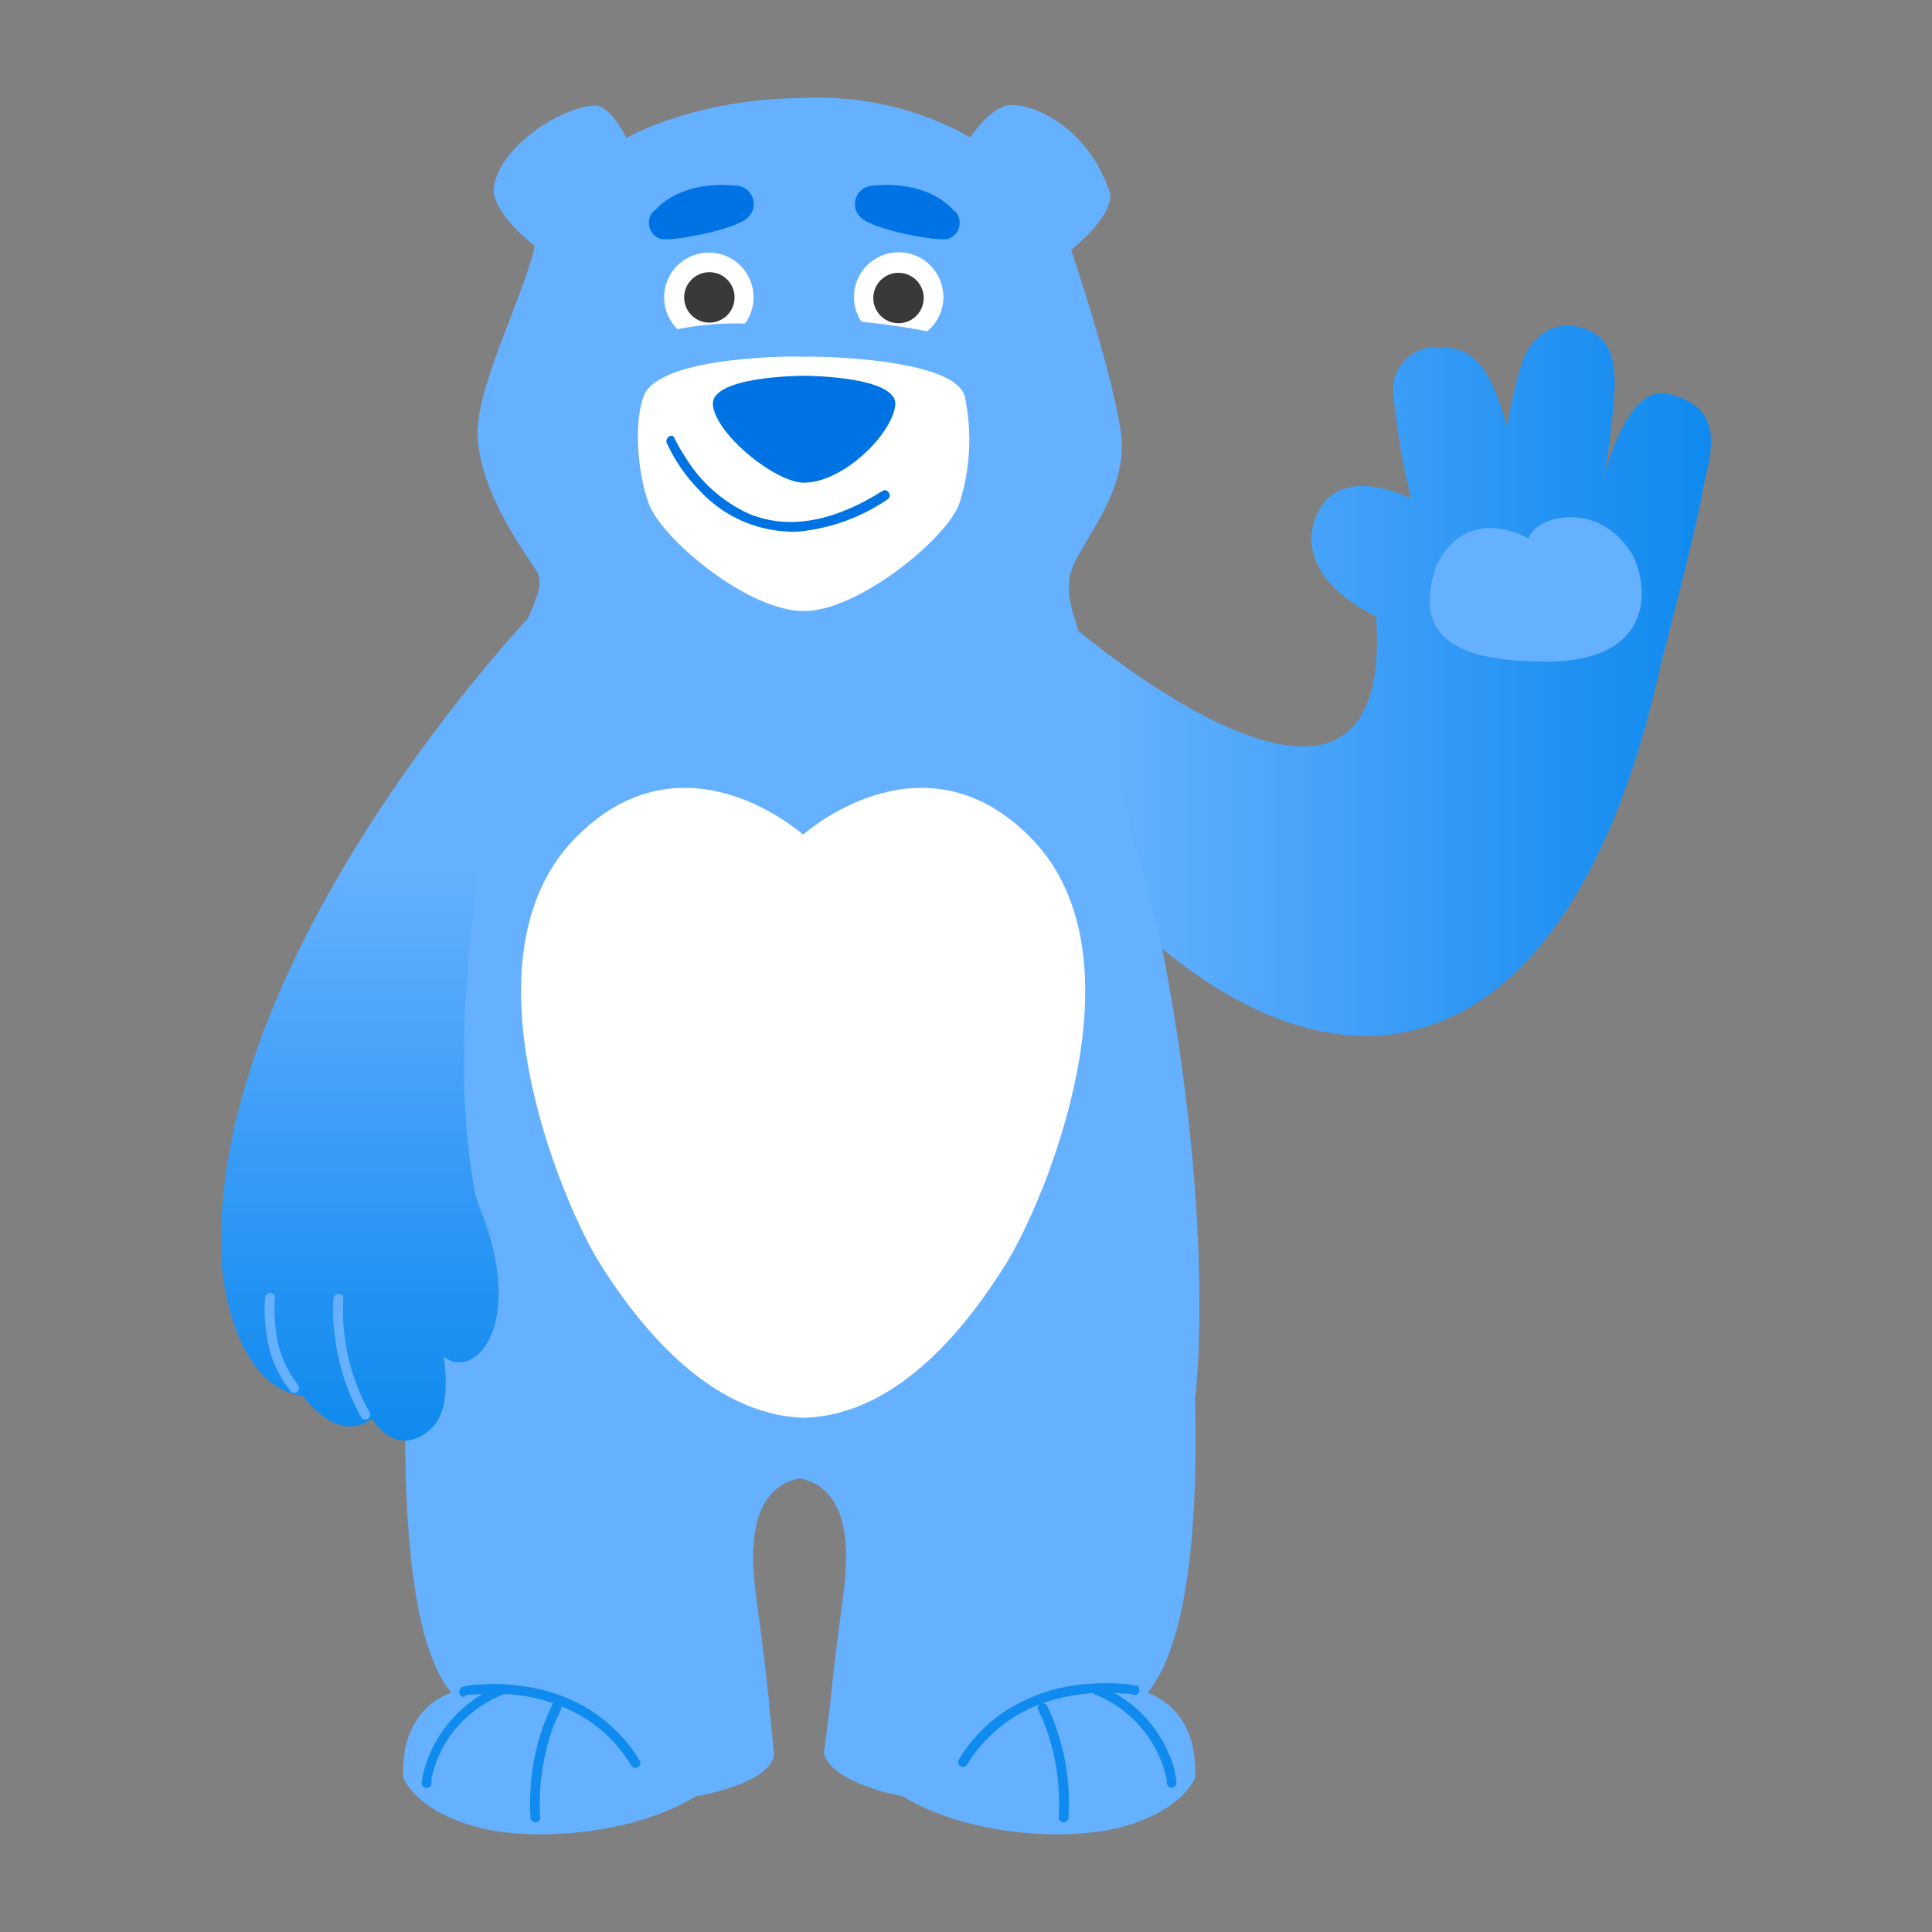 <?xml version="1.0" encoding="UTF-8"?> <svg xmlns="http://www.w3.org/2000/svg" width="200" height="200" viewBox="0 0 200 200" fill="none"><rect x="0" y="0" width="200" height="200" fill="#808080" stroke="none"/><path d="M87.063 166.918C86.583 170.468 86.263 173.298 86.063 175.198C86.017 175.645 85.977 176.035 85.943 176.368L85.303 181.428C89.693 185.198 115.373 177.058 116.983 176.848C127.513 170.468 122.643 128.728 122.643 128.728C109.243 108.558 82.553 152.988 82.553 152.988C89.133 154.128 87.553 163.288 87.053 166.918H87.063Z" fill="#66B1FF"></path><path d="M48.233 176.508C53.974 180.508 80.163 181.868 80.133 181.588L79.614 176.368C79.614 176.042 79.573 175.652 79.493 175.198C79.303 173.298 78.984 170.458 78.493 166.908C78.004 163.358 76.413 154.128 82.993 152.988C82.993 152.988 56.313 108.558 42.904 128.728C42.904 128.728 38.623 170.938 48.233 176.508Z" fill="#66B1FF"></path><path d="M111.653 65.309C110.873 62.969 110.103 60.679 111.143 58.449C112.733 55.039 116.943 50.289 115.993 44.449C114.883 37.619 110.883 25.869 110.883 25.869C115.403 22.199 114.943 20.039 114.943 20.039C112.403 12.489 106.093 10.489 104.203 10.929C102.313 11.369 100.443 14.219 100.443 14.219C95.206 11.264 89.239 9.853 83.233 10.149C71.973 10.149 64.853 14.279 64.853 14.279C63.103 10.919 61.763 10.919 61.763 10.919C58.473 10.919 52.043 14.809 51.143 19.169C50.593 21.849 55.383 25.479 55.383 25.479C53.913 31.479 48.963 40.669 49.463 45.629C50.023 51.079 53.543 56.119 55.463 58.959C56.543 60.569 55.133 62.579 54.523 64.409C37.883 115.019 41.703 145.609 41.703 145.609C54.803 150.355 68.612 152.847 82.543 152.979C107.973 152.979 123.753 144.509 123.753 144.509C123.753 144.509 127.613 113.389 111.633 65.309H111.653Z" fill="#66B1FF"></path><path d="M49.293 123.999C44.483 100.999 54.903 63.749 54.903 63.749C54.903 63.749 21.653 98.699 22.913 130.159C23.073 134.339 25.043 143.789 31.343 144.489C31.343 144.489 34.903 149.619 38.513 146.859C38.513 146.859 40.933 151.099 44.513 147.999C46.383 146.409 46.313 142.999 45.923 140.419C46.234 140.7 46.614 140.893 47.023 140.979C50.273 141.629 54.103 135.659 49.493 124.589C49.463 124.379 49.373 124.189 49.293 123.999Z" fill="url(#paint0_linear_250_392)"></path><path d="M106.873 86.899C96.023 75.629 84.103 85.569 83.144 86.399C82.144 85.569 70.273 75.629 59.413 86.899C47.413 99.409 58.343 124.809 62.093 130.789C65.844 136.769 73.234 146.469 83.234 146.769C93.234 146.469 100.433 136.769 104.173 130.769C107.913 124.769 118.893 99.389 106.853 86.879L106.873 86.899Z" fill="white"></path><path d="M99.863 41.008C98.703 36.889 83.233 36.849 83.233 36.938C83.233 36.849 68.233 36.699 66.633 41.008C65.633 43.629 65.943 48.879 67.173 52.178C68.553 55.819 77.453 63.288 83.233 63.258C88.823 63.258 97.933 55.819 99.293 52.178C100.46 48.57 100.656 44.717 99.863 41.008Z" fill="white"></path><path d="M77.953 31.509C78.098 30.605 77.971 29.679 77.589 28.847C77.207 28.015 76.588 27.315 75.808 26.835C75.028 26.355 74.124 26.118 73.209 26.152C72.294 26.186 71.41 26.49 70.668 27.027C69.927 27.563 69.36 28.307 69.041 29.165C68.723 30.023 68.665 30.957 68.877 31.848C69.088 32.738 69.559 33.546 70.229 34.169C70.9 34.793 71.74 35.203 72.643 35.349C73.244 35.446 73.858 35.424 74.451 35.283C75.043 35.143 75.601 34.887 76.095 34.53C76.588 34.173 77.006 33.723 77.325 33.205C77.644 32.686 77.857 32.11 77.953 31.509Z" fill="white"></path><path d="M97.624 31.339C97.741 30.43 97.587 29.506 97.179 28.685C96.771 27.864 96.129 27.182 95.333 26.727C94.537 26.271 93.624 26.062 92.71 26.125C91.795 26.189 90.92 26.523 90.195 27.085C89.471 27.647 88.929 28.411 88.639 29.281C88.349 30.151 88.324 31.087 88.567 31.971C88.81 32.855 89.31 33.647 90.004 34.247C90.698 34.846 91.553 35.227 92.463 35.339C93.677 35.487 94.9 35.149 95.866 34.4C96.832 33.651 97.464 32.551 97.624 31.339Z" fill="white"></path><path d="M67.753 21.838C68.443 21.009 70.933 18.659 76.403 19.238C76.76 19.29 77.095 19.443 77.368 19.678C77.641 19.913 77.842 20.221 77.947 20.566C78.052 20.911 78.057 21.279 77.96 21.626C77.864 21.974 77.671 22.287 77.403 22.529C76.113 23.788 69.583 25.018 68.403 24.738C68.116 24.65 67.857 24.489 67.65 24.271C67.443 24.053 67.296 23.785 67.223 23.494C67.15 23.202 67.152 22.897 67.231 22.607C67.31 22.317 67.462 22.052 67.673 21.838H67.753Z" fill="#0073E4"></path><path d="M98.764 21.838C98.074 21.009 95.584 18.659 90.114 19.238C89.759 19.294 89.427 19.448 89.156 19.684C88.885 19.919 88.686 20.227 88.582 20.57C88.478 20.913 88.472 21.279 88.566 21.626C88.66 21.972 88.85 22.285 89.114 22.529C90.414 23.788 96.944 25.018 98.114 24.738C98.401 24.65 98.66 24.489 98.867 24.271C99.073 24.053 99.221 23.785 99.294 23.494C99.367 23.202 99.364 22.897 99.285 22.607C99.207 22.317 99.054 22.052 98.844 21.838H98.764Z" fill="#0073E4"></path><path d="M76.043 30.779C76.045 31.295 75.894 31.801 75.608 32.231C75.323 32.662 74.916 32.998 74.439 33.197C73.962 33.396 73.437 33.449 72.93 33.35C72.423 33.25 71.957 33.002 71.591 32.638C71.225 32.273 70.976 31.808 70.874 31.302C70.773 30.795 70.824 30.27 71.021 29.792C71.218 29.315 71.553 28.907 71.982 28.619C72.412 28.332 72.917 28.179 73.433 28.179C73.775 28.177 74.115 28.244 74.431 28.374C74.748 28.504 75.036 28.695 75.278 28.937C75.521 29.178 75.713 29.465 75.844 29.781C75.976 30.098 76.043 30.436 76.043 30.779Z" fill="#393939"></path><path d="M95.623 30.849C95.623 31.366 95.47 31.87 95.183 32.299C94.897 32.728 94.489 33.063 94.012 33.261C93.535 33.458 93.01 33.51 92.504 33.409C91.998 33.308 91.533 33.06 91.168 32.695C90.803 32.33 90.554 31.865 90.454 31.358C90.353 30.852 90.404 30.327 90.602 29.851C90.799 29.373 91.134 28.966 91.563 28.679C91.993 28.392 92.497 28.239 93.013 28.239C93.706 28.239 94.369 28.514 94.859 29.004C95.348 29.493 95.623 30.157 95.623 30.849Z" fill="#393939"></path><path d="M83.233 38.898C83.233 38.898 73.433 38.898 73.803 41.968C74.173 45.038 80.293 49.968 83.233 49.968C87.233 49.968 92.303 45.028 92.673 41.968C93.043 38.908 83.233 38.898 83.233 38.898Z" fill="#0073E4"></path><path d="M69.034 45.879C69.849 47.666 70.969 49.297 72.344 50.699C73.646 52.138 75.25 53.271 77.04 54.02C78.831 54.768 80.765 55.113 82.704 55.029C85.99 54.703 89.143 53.558 91.874 51.699C92.424 51.349 91.874 50.479 91.353 50.819C87.234 53.439 82.234 55.159 77.493 53.169C74.721 51.891 72.405 49.798 70.853 47.169C70.479 46.61 70.145 46.026 69.853 45.419C69.653 44.769 68.773 45.279 69.034 45.879Z" fill="#0073E4"></path><path d="M47.233 175.079C46.074 175.339 41.423 177.079 41.754 184.019C41.754 184.019 42.923 187.409 49.453 189.159C54.714 190.569 65.084 190.159 72.034 185.959C72.034 185.959 79.823 184.679 80.153 181.579L47.233 175.069V175.079Z" fill="#66B1FF"></path><path d="M48.143 175.509C48.283 175.468 48.428 175.441 48.573 175.429H48.773H48.913L49.443 175.379C50.485 175.299 51.531 175.299 52.573 175.379C55.577 175.558 58.482 176.516 61.003 178.159C62.765 179.364 64.249 180.932 65.353 182.759C65.693 183.319 66.573 182.809 66.223 182.249C64.255 179.03 61.224 176.599 57.653 175.379C55.117 174.534 52.44 174.194 49.773 174.379C49.135 174.376 48.499 174.46 47.883 174.629C47.273 174.849 47.533 175.829 48.153 175.629L48.143 175.509Z" fill="#0F8AEF"></path><path d="M57.093 176.608C57.093 176.438 57.093 176.608 57.093 176.658L56.883 177.088C56.653 177.588 56.443 178.088 56.253 178.628C55.639 180.345 55.226 182.127 55.023 183.938C54.866 185.336 54.83 186.745 54.913 188.148C54.913 188.798 55.963 188.798 55.913 188.148C55.749 185.404 56.067 182.653 56.853 180.018C57.076 179.265 57.347 178.527 57.663 177.808C57.829 177.509 57.972 177.198 58.093 176.878C58.111 176.813 58.115 176.744 58.107 176.677C58.098 176.609 58.076 176.544 58.042 176.485C58.008 176.426 57.963 176.375 57.909 176.333C57.855 176.292 57.794 176.261 57.728 176.243C57.663 176.226 57.594 176.221 57.527 176.23C57.459 176.239 57.394 176.261 57.335 176.294C57.276 176.328 57.224 176.374 57.183 176.427C57.141 176.481 57.111 176.543 57.093 176.608Z" fill="#0F8AEF"></path><path d="M51.874 174.429C49.932 175.187 48.196 176.391 46.806 177.944C45.417 179.497 44.412 181.355 43.874 183.369C43.754 183.796 43.683 184.236 43.664 184.679C43.687 184.794 43.749 184.898 43.84 184.973C43.932 185.048 44.046 185.088 44.164 185.088C44.281 185.088 44.396 185.048 44.487 184.973C44.578 184.898 44.64 184.794 44.664 184.679V184.549C44.667 184.499 44.667 184.449 44.664 184.399C44.664 184.459 44.664 184.239 44.664 184.189C44.664 184.139 44.664 183.959 44.734 183.849C44.875 183.239 45.062 182.64 45.294 182.059C45.992 180.356 47.077 178.839 48.464 177.629C49.535 176.693 50.755 175.943 52.074 175.409C52.744 175.169 52.474 174.179 51.874 174.429Z" fill="#0F8AEF"></path><path d="M118.233 175.069C119.393 175.339 124.043 177.069 123.713 184.019C123.713 184.019 122.553 187.409 116.013 189.159C110.753 190.569 100.383 190.159 93.433 185.949C93.433 185.949 86.023 184.679 85.273 181.419L118.273 175.069H118.233Z" fill="#66B1FF"></path><path d="M117.623 174.539C117.113 174.393 116.585 174.316 116.053 174.309C114.965 174.219 113.872 174.219 112.783 174.309C109.571 174.494 106.465 175.529 103.783 177.309C101.951 178.594 100.405 180.245 99.243 182.159C98.893 182.709 99.773 183.229 100.113 182.669C101.981 179.617 104.868 177.326 108.263 176.199C110.661 175.416 113.187 175.101 115.703 175.269L116.353 175.329C116.447 175.323 116.54 175.323 116.633 175.329H116.773C116.96 175.342 117.144 175.375 117.323 175.429C117.943 175.649 118.203 174.669 117.593 174.429L117.623 174.539Z" fill="#0F8AEF"></path><path d="M107.424 176.879C107.542 177.197 107.686 177.504 107.854 177.799C108.168 178.522 108.439 179.263 108.664 180.019C109.45 182.653 109.768 185.405 109.604 188.149C109.604 188.799 110.604 188.799 110.604 188.149C110.845 184.413 110.194 180.673 108.704 177.239C108.624 177.059 108.534 176.879 108.454 176.709C108.374 176.539 108.344 176.409 108.394 176.609C108.343 176.499 108.255 176.411 108.145 176.36C108.035 176.309 107.91 176.299 107.794 176.331C107.677 176.364 107.576 176.437 107.508 176.537C107.44 176.637 107.41 176.759 107.424 176.879Z" fill="#0F8AEF"></path><path d="M113.353 175.409C115.128 176.114 116.712 177.226 117.979 178.655C119.245 180.085 120.158 181.792 120.643 183.639C120.703 183.879 120.753 184.119 120.793 184.369C120.793 184.299 120.833 184.619 120.793 184.369C120.798 184.409 120.798 184.449 120.793 184.489C120.798 184.542 120.798 184.596 120.793 184.649C120.816 184.764 120.879 184.868 120.97 184.943C121.061 185.018 121.175 185.058 121.293 185.058C121.411 185.058 121.525 185.018 121.616 184.943C121.707 184.868 121.77 184.764 121.793 184.649C121.725 183.611 121.468 182.594 121.033 181.649C120.254 179.752 119.038 178.066 117.483 176.729C116.311 175.755 114.996 174.969 113.583 174.399C112.983 174.149 112.713 175.129 113.313 175.399L113.353 175.409Z" fill="#0F8AEF"></path><path d="M34.523 134.359C34.43 135.694 34.481 137.035 34.673 138.359C35.011 141.292 35.933 144.127 37.383 146.699C37.417 146.756 37.461 146.806 37.514 146.846C37.567 146.886 37.627 146.915 37.691 146.932C37.755 146.948 37.822 146.952 37.887 146.943C37.953 146.934 38.016 146.912 38.073 146.879C38.13 146.845 38.18 146.801 38.22 146.748C38.26 146.695 38.289 146.635 38.306 146.571C38.323 146.507 38.327 146.44 38.318 146.375C38.309 146.309 38.287 146.246 38.253 146.189C36.864 143.722 35.983 141.002 35.663 138.189C35.498 136.946 35.458 135.69 35.543 134.439C35.603 133.789 34.543 133.799 34.543 134.439L34.523 134.359Z" fill="#66B1FF"></path><path d="M27.443 134.359C27.353 135.523 27.393 136.693 27.563 137.849C27.793 140.114 28.675 142.264 30.103 144.039C30.523 144.539 31.243 143.819 30.823 143.319C29.516 141.655 28.724 139.646 28.543 137.539C28.397 136.485 28.37 135.418 28.463 134.359C28.523 133.709 27.463 133.709 27.463 134.359H27.443Z" fill="#66B1FF"></path><path d="M68.103 34.559C71.44 33.652 74.905 33.314 78.353 33.559L78.594 35.839L68.103 37.839V34.559Z" fill="#66B1FF"></path><path d="M87.733 33.159C87.733 33.159 95.193 33.819 98.093 34.869V37.869L87.093 35.959L87.733 33.159Z" fill="#66B1FF"></path><path d="M176.234 50.899C176.834 47.619 179.174 42.139 172.514 40.739C168.364 39.869 166.034 49.349 166.034 49.349C166.588 46.374 166.958 43.369 167.144 40.349C167.214 37.349 166.864 34.949 163.804 33.949C161.314 33.139 158.584 34.309 157.464 37.789C156.839 39.884 156.358 42.019 156.024 44.179C154.024 37.289 152.284 35.739 148.244 35.959C147.66 36.004 147.091 36.165 146.571 36.434C146.051 36.703 145.59 37.074 145.216 37.525C144.842 37.975 144.562 38.496 144.393 39.057C144.225 39.618 144.17 40.207 144.234 40.789C144.587 44.438 145.199 48.057 146.064 51.619C146.064 51.619 138.524 47.619 136.194 53.559C134.934 56.759 136.304 60.789 142.454 63.829C144.454 93.199 111.664 65.319 111.664 65.319L120.354 98.249C142.254 116.249 163.404 107.579 171.904 68.849C171.904 68.849 175.414 55.539 176.264 50.849L176.234 50.899Z" fill="url(#paint1_linear_250_392)"></path><path d="M168.773 57.109C165.553 51.979 159.173 53.169 158.223 55.729C158.223 55.729 151.913 52.009 148.733 58.479C145.683 67.059 152.733 68.359 159.423 68.479C171.893 68.799 170.643 60.029 168.783 57.069L168.773 57.109Z" fill="#66B1FF"></path><defs><linearGradient id="paint0_linear_250_392" x1="38.893" y1="149.139" x2="38.893" y2="63.749" gradientUnits="userSpaceOnUse"><stop stop-color="#0F8AEF"></stop><stop offset="0.25" stop-color="#2B96F4"></stop><stop offset="0.7" stop-color="#66B1FF"></stop></linearGradient><linearGradient id="paint1_linear_250_392" x1="177.144" y1="70.469" x2="111.644" y2="70.469" gradientUnits="userSpaceOnUse"><stop stop-color="#0F8AEF"></stop><stop offset="0.34" stop-color="#2B96F4"></stop><stop offset="0.95" stop-color="#66B1FF"></stop></linearGradient></defs></svg> 